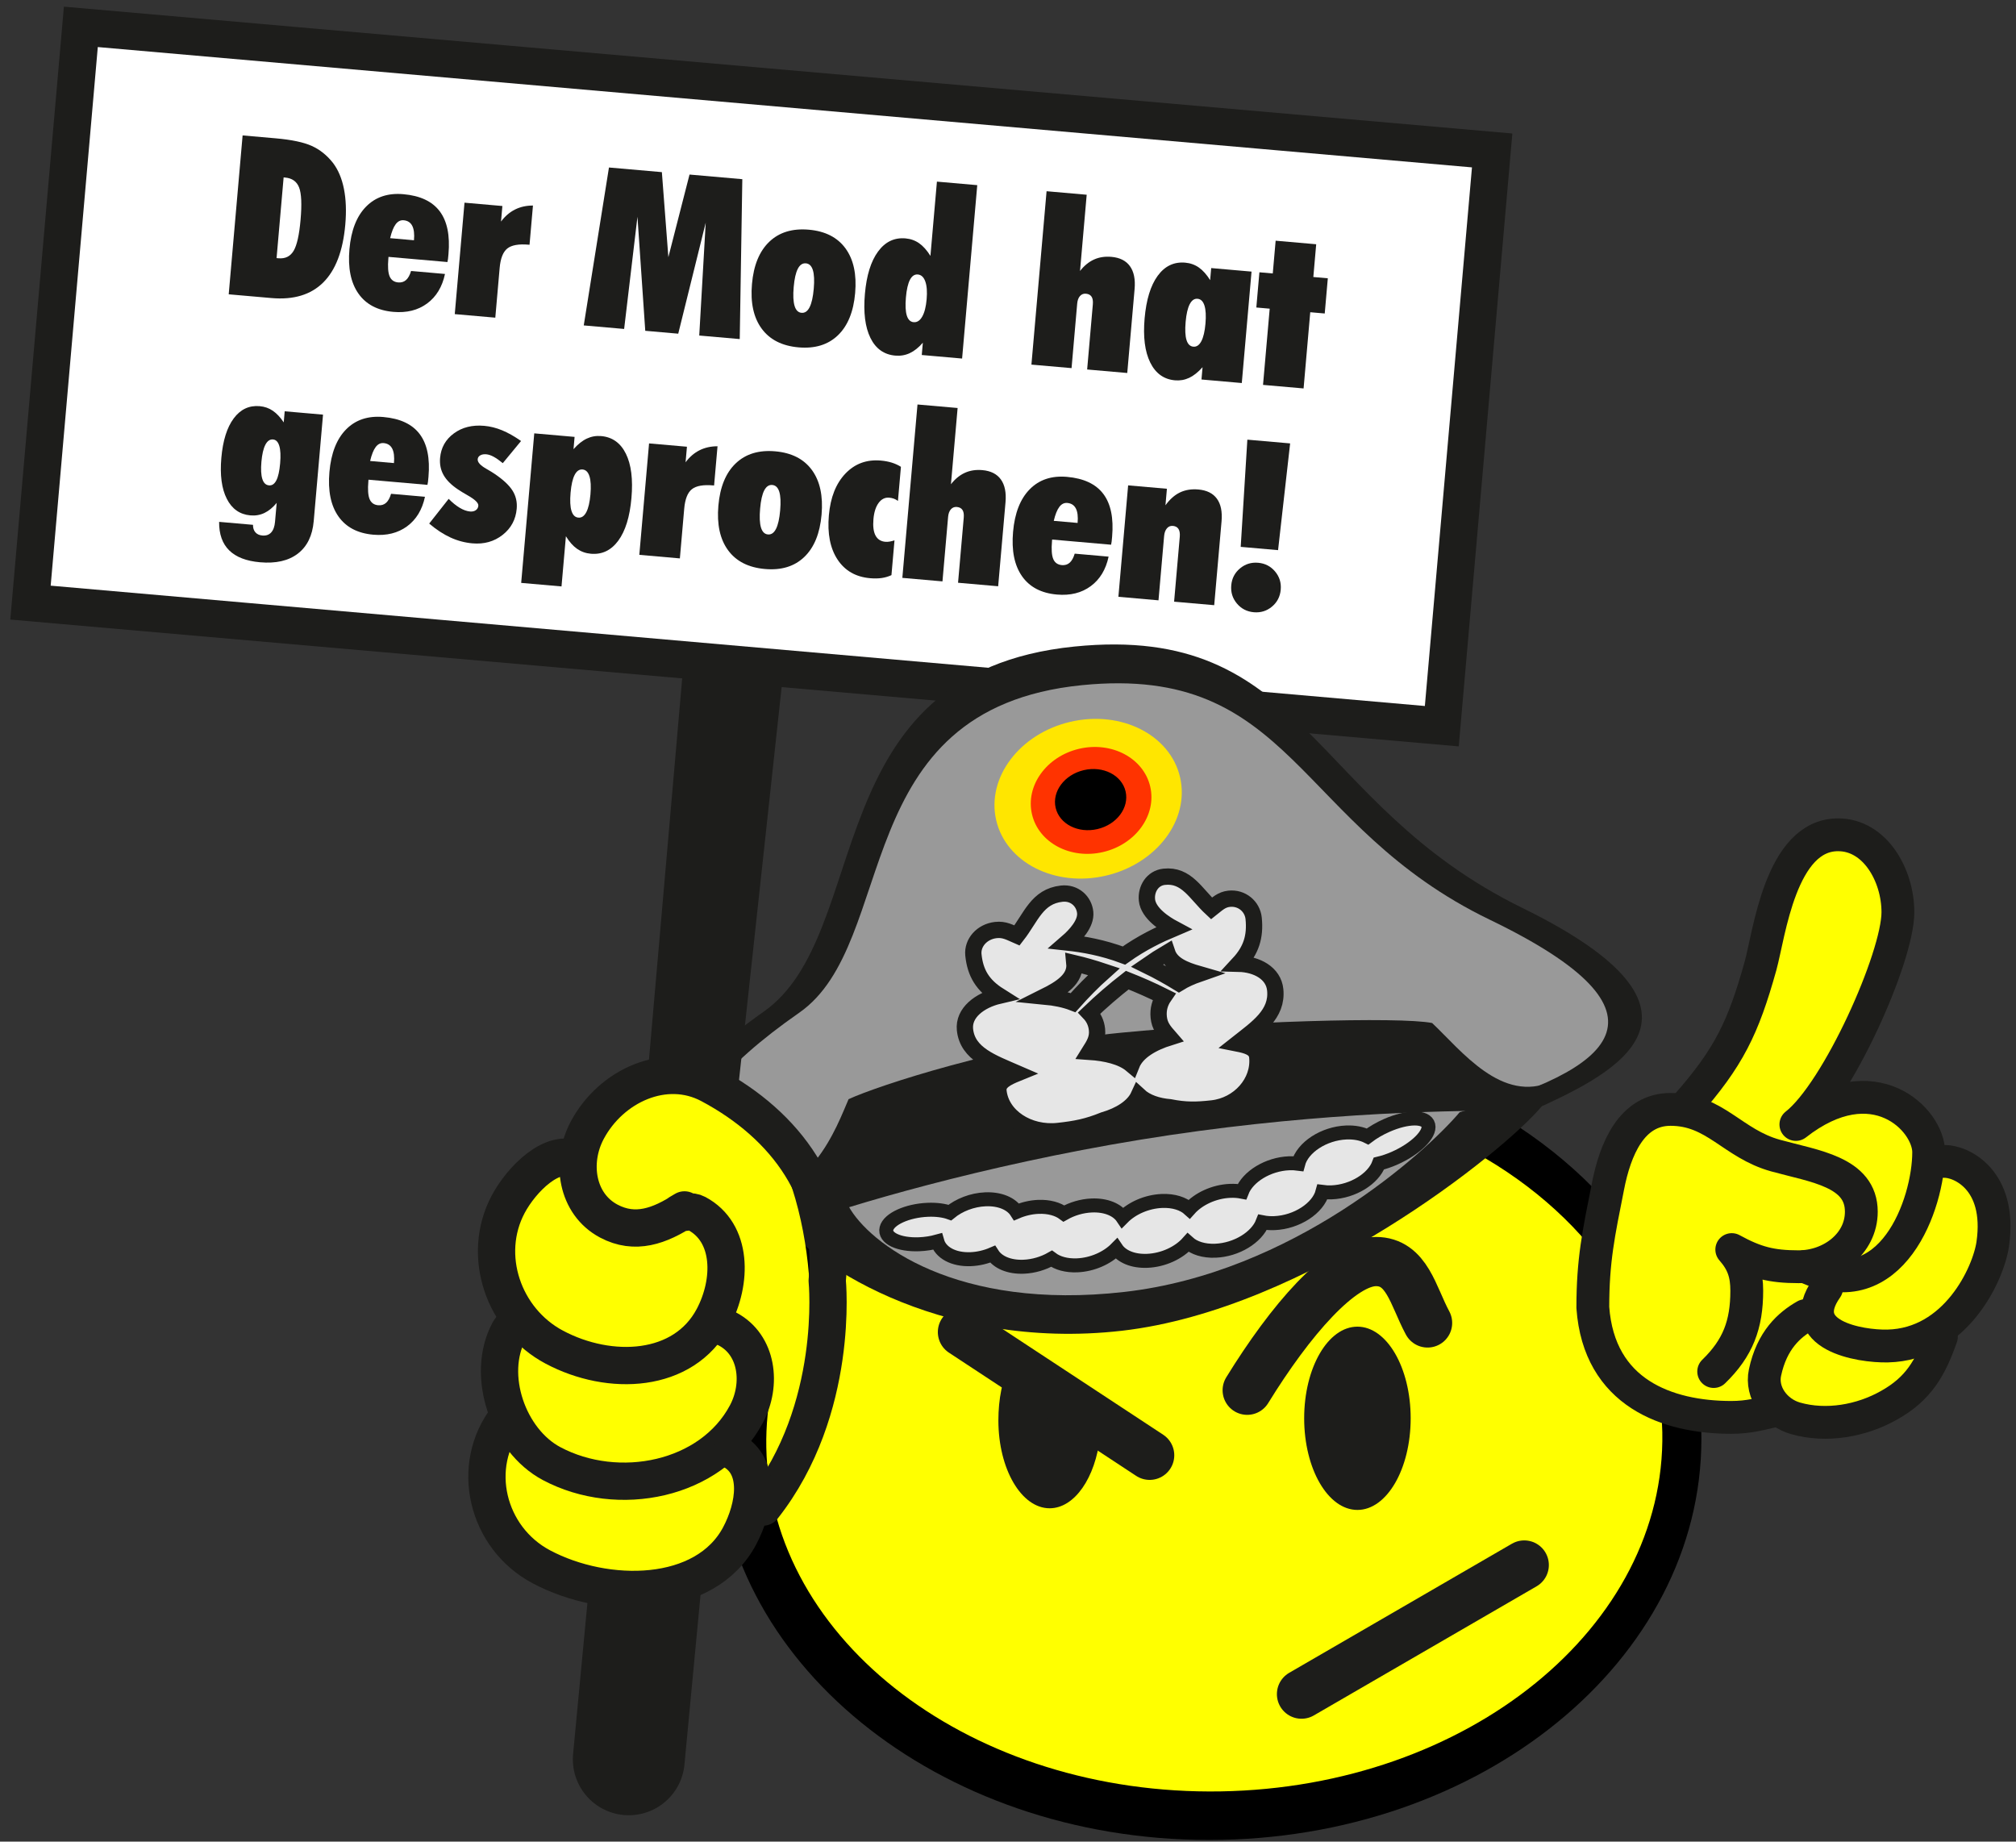 <?xml version="1.0" encoding="utf-8"?>
<!--Created by Lars of BoxerStop info@boxerstop.eu-->
<!DOCTYPE svg PUBLIC "-//W3C//DTD SVG 1.1//EN" "http://www.w3.org/Graphics/SVG/1.1/DTD/svg11.dtd">
<svg version="1.1" id="Vordergrund" xmlns="http://www.w3.org/2000/svg" xmlns:xlink="http://www.w3.org/1999/xlink" x="0px"
	 y="0px" width="216.294px" height="197.568px" viewBox="0 0 216.294 197.568" enable-background="new 0 0 216.294 197.568"
	 xml:space="preserve">
<rect x="0" y="0" width="216.294" height="197.568" fill="#333333" stroke="none"/>
<g>
	<g>
		<path d="M76.922,154.351c0-9.816,4.032-18.865,10.821-26.105c-0.435-0.264,71.796-9.979,71.474-9.605
			c14.071,7.731,23.324,20.84,23.324,35.71c0,23.769-23.643,43.037-52.809,43.037C100.565,197.388,76.922,178.12,76.922,154.351z"/>
	</g>
	<g>
		<path fill-rule="evenodd" clip-rule="evenodd" fill="#FFFF00" d="M82.216,155.276c-0.169-9.368,4.029-18.011,11.116-24.728
			c4.667-2.195,18.427-4.593,32.845-5.852c9.567-0.835,24.348-1.911,29.584-2.37c13.368,6.492,22.347,18.032,22.587,31.327
			c0.376,20.829-20.838,38.076-47.385,38.524C104.417,192.625,82.592,176.104,82.216,155.276z"/>
	</g>
	<g>
		<path fill-rule="evenodd" clip-rule="evenodd" fill="#1D1D1B" d="M108.328,146.358c-0.792,1.633-1.213,3.732-1.213,6.022
			c0,5.206,2.461,9.425,5.499,9.425c2.682,0,4.916-3.292,5.401-7.646L108.328,146.358z"/>
	</g>
	<g>
		
			<line fill-rule="evenodd" clip-rule="evenodd" fill="none" stroke="#1D1D1B" stroke-width="5.281" stroke-linecap="round" stroke-miterlimit="3.864" x1="103.26" y1="142.904" x2="123.345" y2="156.12"/>
	</g>
	<g>
		<g>
			<ellipse fill="#1D1D1B" cx="145.636" cy="152.152" rx="5.713" ry="9.831"/>
			<path fill="#1D1D1B" d="M145.636,152.152"/>
		</g>
	</g>
	<g>
		
			<path fill-rule="evenodd" clip-rule="evenodd" fill="none" stroke="#1D1D1B" stroke-width="5.281" stroke-linecap="round" stroke-miterlimit="3.864" d="
			M133.811,149.142c4.622-7.503,10.051-13.805,13.806-13.805c3.35,0,3.985,3.697,5.545,6.585"/>
	</g>
	<g>
		
			<line fill-rule="evenodd" clip-rule="evenodd" fill="none" stroke="#1D1D1B" stroke-width="5.281" stroke-linecap="round" stroke-miterlimit="3.864" x1="163.534" y1="167.892" x2="139.637" y2="181.743"/>
	</g>
	<g>
		<g>
			<path fill-rule="evenodd" clip-rule="evenodd" fill="#FFFF00" d="M208.409,124.205c1.759-0.058,6.216,1.924,5.226,8.857
				c-0.354,2.479-4.565,9.848-4.565,9.848c-1.191,3.417-3.444,5.71-6.557,7.453c-2.975,1.688-6.752,2.349-10.045,1.404
				c-0.72-0.207-1.377-0.583-1.916-1.073c-1.857,0.413-3.035,0.974-4.975,0.974c-6.851,0-14.19-2.6-14.851-11.787
				c0-5.076,0.619-7.924,1.609-12.917c0.784-4.086,2.559-8.337,6.727-8.337c0.95,0,1.676-0.364,1.676-0.364
				c4.581-5.2,6.117-8.371,7.974-15.016c0.949-3.425,2.146-14.082,8.328-14.08c3.962,0.001,6.416,4.34,6.416,8.302
				c0,4.87-6.489,19.308-10.946,22.774c8.362-6.546,14.248-0.495,14.248,2.972c0,0.276-0.01,0.567-0.03,0.869L208.409,124.205z"/>
		</g>
		<g>
			
				<path fill-rule="evenodd" clip-rule="evenodd" fill="none" stroke="#1D1D1B" stroke-width="3.521" stroke-linecap="round" stroke-linejoin="round" stroke-miterlimit="3.864" d="
				M208.575,124.593c1.758-0.058,6.216,1.923,5.225,8.857c-0.459,3.216-3.962,10.781-11.276,10.946
				c-3.012,0.068-10.121-1.156-6.546-6.216"/>
		</g>
		<g>
			
				<path fill-rule="evenodd" clip-rule="evenodd" fill="none" stroke="#1D1D1B" stroke-width="3.521" stroke-linecap="round" stroke-linejoin="round" stroke-miterlimit="3.864" d="
				M208.292,143.395c-1.19,3.417-2.5,5.612-5.614,7.355c-2.975,1.688-6.752,2.349-10.045,1.404
				c-2.142-0.614-3.732-2.729-3.269-4.909c0.738-3.472,2.608-5.125,4.336-6.108"/>
		</g>
		<g>
			
				<path fill-rule="evenodd" clip-rule="evenodd" fill="none" stroke="#1D1D1B" stroke-width="3.521" stroke-linecap="round" stroke-linejoin="round" stroke-miterlimit="3.864" d="
				M180.905,118.65c4.581-5.2,6.117-8.371,7.974-15.016c0.95-3.425,2.146-14.083,8.328-14.08c3.962,0.001,6.416,4.34,6.416,8.302
				c0,4.87-6.489,19.308-10.946,22.774c8.362-6.546,14.248-0.495,14.248,2.972c0,5.53-3.962,16.666-13.257,12.267"/>
		</g>
		<g>
			
				<path fill-rule="evenodd" clip-rule="evenodd" fill="none" stroke="#1D1D1B" stroke-width="3.521" stroke-linecap="round" stroke-linejoin="round" stroke-miterlimit="3.864" d="
				M190.695,151.271c-1.857,0.413-3.013,0.784-4.952,0.784c-6.851,0-14.19-2.6-14.851-11.788c0-5.076,0.619-7.923,1.609-12.917
				c0.784-4.085,2.559-8.336,6.727-8.336c4.788,0,6.645,3.673,11.267,4.953c4.168,1.155,9.204,1.733,9.204,6.025
				c0,3.467-3.261,5.901-6.728,5.901c-2.93,0-4.613-0.438-7.172-1.841c1.197,1.362,1.609,2.6,1.609,4.416
				c0,3.631-0.949,6.149-3.549,8.667"/>
		</g>
	</g>
	<g>
		<g>
			<g>
				<polygon fill="#FFFFFF" points="8.674,2.881 160.092,16.139 154.689,77.905 3.271,64.647 8.674,2.881 				"/>
				<path fill="#FFFFFF" d="M81.682,40.393"/>
			</g>
			<g>
				<polygon fill="none" stroke="#1D1D1B" stroke-width="4" stroke-miterlimit="3.864" points="8.674,2.881 160.092,16.139 
					154.689,77.905 3.271,64.647 8.674,2.881 				"/>
				<path fill="none" stroke="#1D1D1B" stroke-width="4" stroke-miterlimit="3.864" d="M81.682,40.393"/>
			</g>
		</g><!--Created by Lars of BoxerStop info@boxerstop.eu-->
		<g>
			<g>
				<g>
					<g>
						<path fill-rule="evenodd" clip-rule="evenodd" fill="#1D1D1B" d="M28.047,49.54c-0.07,0.802-0.038,1.416,0.098,1.843
							c0.135,0.428,0.374,0.656,0.716,0.686c0.327,0.029,0.589-0.15,0.788-0.537c0.199-0.386,0.334-0.992,0.406-1.817
							c0.071-0.817,0.042-1.442-0.089-1.877c-0.131-0.435-0.355-0.666-0.674-0.694c-0.335-0.029-0.608,0.16-0.821,0.569
							S28.118,48.73,28.047,49.54z M30.545,44.122l4.112,0.36l-0.999,11.427c-0.136,1.556-0.705,2.717-1.705,3.484
							c-1,0.767-2.353,1.076-4.058,0.926c-1.471-0.129-2.573-0.555-3.306-1.277c-0.733-0.723-1.093-1.742-1.08-3.058l3.634,0.318
							c-0.005,0.329,0.079,0.596,0.253,0.799s0.424,0.32,0.75,0.348c0.396,0.035,0.711-0.073,0.944-0.323
							c0.233-0.25,0.372-0.632,0.417-1.146l0.178-2.03c-0.412,0.497-0.849,0.856-1.311,1.078c-0.462,0.222-0.966,0.31-1.51,0.262
							c-1.136-0.1-1.979-0.692-2.531-1.779c-0.552-1.087-0.747-2.552-0.585-4.396c0.162-1.851,0.604-3.263,1.329-4.234
							c0.724-0.971,1.653-1.407,2.789-1.308c0.521,0.045,0.989,0.209,1.403,0.492c0.415,0.283,0.805,0.698,1.172,1.247
							L30.545,44.122z"/>
					</g>
					<g>
						<path fill-rule="evenodd" clip-rule="evenodd" fill="#1D1D1B" d="M39.71,49.454l2.558,0.224
							c0.059-0.677-0.003-1.195-0.188-1.552s-0.491-0.555-0.919-0.592c-0.334-0.029-0.62,0.112-0.855,0.425
							C40.07,48.271,39.872,48.769,39.71,49.454z M45.594,53.293c-0.294,1.386-0.933,2.442-1.918,3.168
							c-0.985,0.725-2.194,1.025-3.626,0.9c-1.682-0.147-2.93-0.803-3.746-1.968c-0.816-1.165-1.136-2.75-0.961-4.757
							c0.176-2.015,0.772-3.538,1.788-4.569c1.016-1.032,2.349-1.476,4-1.331c1.798,0.157,3.098,0.769,3.899,1.834
							c0.801,1.065,1.115,2.594,0.94,4.585c-0.021,0.233-0.038,0.41-0.052,0.53c-0.014,0.12-0.034,0.23-0.059,0.33l-6.324-0.554
							l-0.014,0.163c-0.077,0.881-0.033,1.521,0.132,1.92c0.165,0.399,0.474,0.619,0.925,0.658c0.335,0.029,0.615-0.057,0.841-0.258
							s0.405-0.525,0.538-0.971L45.594,53.293z"/>
					</g>
					<g>
						<path fill-rule="evenodd" clip-rule="evenodd" fill="#1D1D1B" d="M48.138,53.516c0.396,0.404,0.79,0.724,1.181,0.958
							s0.762,0.368,1.112,0.398c0.249,0.022,0.455-0.025,0.618-0.14s0.253-0.274,0.271-0.477c0.026-0.296-0.354-0.667-1.138-1.112
							c-0.44-0.251-0.787-0.462-1.039-0.633c-0.719-0.479-1.235-0.992-1.548-1.54c-0.313-0.548-0.439-1.164-0.379-1.849
							c0.096-1.096,0.588-1.972,1.477-2.626c0.889-0.655,1.975-0.926,3.259-0.813c0.638,0.056,1.277,0.216,1.917,0.479
							c0.64,0.264,1.317,0.647,2.034,1.149l-1.96,2.376c-0.358-0.296-0.682-0.523-0.97-0.681c-0.288-0.158-0.557-0.248-0.806-0.27
							c-0.257-0.022-0.47,0.016-0.639,0.114s-0.262,0.237-0.277,0.415c-0.028,0.326,0.297,0.679,0.978,1.059
							c0.358,0.204,0.642,0.377,0.849,0.52c0.908,0.613,1.544,1.208,1.908,1.784s0.514,1.227,0.451,1.95
							c-0.102,1.16-0.606,2.095-1.515,2.808s-1.989,1.014-3.241,0.904c-0.809-0.071-1.594-0.28-2.354-0.629
							c-0.761-0.349-1.521-0.846-2.279-1.493L48.138,53.516z"/>
					</g>
					<g>
						<path fill-rule="evenodd" clip-rule="evenodd" fill="#1D1D1B" d="M61.217,52.854c-0.075,0.857-0.042,1.509,0.099,1.957
							c0.141,0.448,0.386,0.688,0.735,0.718c0.349,0.031,0.634-0.166,0.855-0.59c0.221-0.424,0.368-1.057,0.442-1.898
							s0.039-1.49-0.105-1.946s-0.391-0.699-0.74-0.73c-0.349-0.03-0.632,0.163-0.848,0.579
							C61.438,51.361,61.292,51.998,61.217,52.854z M55.917,62.532L57.32,46.49l4.327,0.379l-0.115,1.318
							c0.469-0.53,0.945-0.909,1.427-1.136s0.995-0.317,1.539-0.27c1.197,0.105,2.082,0.737,2.654,1.896s0.771,2.742,0.595,4.749
							c-0.175,2.007-0.646,3.531-1.41,4.573s-1.746,1.511-2.943,1.406c-0.552-0.048-1.045-0.225-1.481-0.529
							c-0.436-0.304-0.835-0.754-1.198-1.35l-0.471,5.385L55.917,62.532z"/>
					</g>
					<g>
						<path fill-rule="evenodd" clip-rule="evenodd" fill="#1D1D1B" d="M68.592,59.522l1.045-11.954l4.064,0.356l-0.146,1.668
							c0.427-0.573,0.927-1.002,1.498-1.289c0.571-0.286,1.214-0.429,1.929-0.429l-0.368,4.208l-0.093-0.008
							c-1.066-0.094-1.829,0.042-2.288,0.406s-0.734,1.059-0.824,2.087l-0.466,5.337L68.592,59.522z"/>
					</g>
					<g>
						<path fill-rule="evenodd" clip-rule="evenodd" fill="#1D1D1B" d="M81.552,54.563c-0.078,0.889-0.047,1.565,0.093,2.029
							s0.39,0.711,0.748,0.743c0.359,0.032,0.647-0.169,0.866-0.602c0.219-0.432,0.367-1.093,0.444-1.981
							c0.077-0.88,0.045-1.547-0.096-1.999s-0.391-0.694-0.75-0.726c-0.358-0.031-0.646,0.164-0.864,0.584
							C81.776,53.031,81.628,53.682,81.552,54.563z M77.074,54.243c0.176-2.007,0.796-3.518,1.862-4.534
							c1.065-1.016,2.478-1.447,4.237-1.292c1.759,0.154,3.071,0.823,3.937,2.008c0.865,1.185,1.21,2.781,1.035,4.788
							c-0.176,2.007-0.792,3.518-1.85,4.535c-1.058,1.016-2.466,1.447-4.225,1.293c-1.767-0.155-3.085-0.825-3.954-2.01
							S76.899,56.25,77.074,54.243z"/>
					</g>
					<g>
						<path fill-rule="evenodd" clip-rule="evenodd" fill="#1D1D1B" d="M95.643,61.699c-0.327,0.152-0.675,0.255-1.045,0.309
							c-0.37,0.054-0.785,0.061-1.244,0.021c-1.542-0.135-2.708-0.803-3.498-2.005s-1.099-2.783-0.927-4.743
							c0.168-1.921,0.76-3.413,1.775-4.477c1.015-1.063,2.282-1.528,3.801-1.395c0.42,0.037,0.809,0.11,1.164,0.219
							s0.686,0.26,0.991,0.451l-0.32,3.658c-0.14-0.104-0.286-0.184-0.438-0.24c-0.152-0.056-0.317-0.091-0.497-0.107
							c-0.451-0.04-0.83,0.147-1.136,0.559c-0.307,0.412-0.493,0.995-0.559,1.749c-0.066,0.762,0.008,1.346,0.223,1.752
							s0.568,0.631,1.058,0.674c0.14,0.012,0.292,0.004,0.455-0.023c0.163-0.027,0.337-0.072,0.523-0.132L95.643,61.699z"/>
					</g>
					<g>
						<path fill-rule="evenodd" clip-rule="evenodd" fill="#1D1D1B" d="M96.811,61.993l1.626-18.6l4.304,0.376l-0.715,8.178
							c0.441-0.564,0.94-0.973,1.495-1.225c0.556-0.253,1.18-0.349,1.872-0.289c0.903,0.079,1.566,0.413,1.989,1.002
							s0.589,1.404,0.498,2.445l-0.788,9.013l-4.304-0.377l0.611-6.982c0.032-0.366-0.014-0.643-0.138-0.83
							s-0.326-0.293-0.604-0.318c-0.256-0.022-0.468,0.061-0.637,0.25c-0.169,0.189-0.269,0.462-0.3,0.821l-0.604,6.913
							L96.811,61.993z"/>
					</g>
					<g>
						<path fill-rule="evenodd" clip-rule="evenodd" fill="#1D1D1B" d="M113.057,55.875l2.558,0.224
							c0.06-0.677-0.003-1.195-0.188-1.552s-0.491-0.555-0.919-0.592c-0.334-0.029-0.62,0.112-0.854,0.425
							C113.417,54.692,113.219,55.191,113.057,55.875z M118.941,59.715c-0.294,1.386-0.934,2.442-1.918,3.167
							c-0.985,0.726-2.194,1.026-3.627,0.9c-1.681-0.147-2.93-0.803-3.746-1.968s-1.136-2.75-0.96-4.757
							c0.176-2.015,0.772-3.538,1.788-4.569c1.016-1.032,2.349-1.476,4-1.331c1.798,0.158,3.098,0.769,3.899,1.834
							c0.801,1.065,1.114,2.594,0.94,4.585c-0.02,0.233-0.038,0.41-0.052,0.53c-0.014,0.12-0.034,0.23-0.058,0.33l-6.324-0.554
							l-0.015,0.163c-0.077,0.881-0.033,1.521,0.132,1.92c0.166,0.399,0.474,0.619,0.925,0.658c0.335,0.029,0.615-0.057,0.841-0.258
							c0.225-0.201,0.405-0.525,0.538-0.971L118.941,59.715z"/>
					</g>
					<g>
						<path fill-rule="evenodd" clip-rule="evenodd" fill="#1D1D1B" d="M119.991,64.023l1.045-11.954l4.16,0.364l-0.155,1.773
							c0.464-0.643,0.983-1.103,1.557-1.378s1.23-0.381,1.97-0.317c0.903,0.079,1.567,0.408,1.991,0.987
							c0.424,0.579,0.59,1.39,0.499,2.435l-0.787,8.99l-4.303-0.376l0.608-6.959c0.032-0.366-0.014-0.646-0.137-0.842
							c-0.124-0.195-0.325-0.305-0.604-0.329c-0.256-0.022-0.468,0.065-0.638,0.262s-0.27,0.475-0.301,0.833l-0.602,6.89
							L119.991,64.023z"/>
					</g>
					<g>
						<path fill-rule="evenodd" clip-rule="evenodd" fill="#1D1D1B" d="M133.827,47.166l4.59,0.402l-1.295,11.45l-4.008-0.351
							L133.827,47.166z M132.1,62.789c0.064-0.739,0.376-1.342,0.936-1.811c0.56-0.468,1.209-0.67,1.95-0.605
							c0.74,0.064,1.345,0.376,1.815,0.935c0.469,0.558,0.672,1.207,0.607,1.945c-0.065,0.747-0.378,1.354-0.937,1.822
							s-1.209,0.67-1.95,0.605c-0.74-0.065-1.345-0.376-1.815-0.935C132.236,64.188,132.034,63.535,132.1,62.789z"/>
					</g>
				</g>
				<g>
					<g>
						<path fill-rule="evenodd" clip-rule="evenodd" fill="#1D1D1B" d="M30.43,19.033l-0.757,8.655l0.21,0.019
							c0.726,0.063,1.266-0.203,1.62-0.8c0.355-0.597,0.603-1.705,0.745-3.324c0.146-1.667,0.094-2.823-0.156-3.468
							s-0.75-1.001-1.499-1.067L30.43,19.033z M26.029,14.528l3.533,0.31c1.72,0.15,3.016,0.423,3.887,0.817
							s1.628,0.999,2.271,1.816c0.563,0.74,0.956,1.668,1.179,2.786c0.224,1.118,0.273,2.396,0.147,3.836
							c-0.247,2.817-1.035,4.888-2.367,6.21c-1.331,1.323-3.184,1.88-5.558,1.672l-4.583-0.401L26.029,14.528z"/>
					</g>
					<g>
						<path fill-rule="evenodd" clip-rule="evenodd" fill="#1D1D1B" d="M41.857,25.55l2.558,0.224
							c0.06-0.678-0.003-1.195-0.188-1.553c-0.185-0.357-0.491-0.555-0.919-0.592c-0.335-0.029-0.62,0.112-0.855,0.425
							C42.218,24.368,42.019,24.866,41.857,25.55z M47.742,29.39c-0.294,1.386-0.934,2.442-1.918,3.167
							c-0.985,0.726-2.194,1.025-3.627,0.9c-1.681-0.147-2.93-0.803-3.746-1.968s-1.136-2.75-0.96-4.757
							c0.176-2.014,0.772-3.538,1.788-4.569c1.016-1.032,2.349-1.476,3.999-1.331c1.798,0.158,3.098,0.769,3.899,1.834
							c0.801,1.066,1.114,2.594,0.94,4.585c-0.021,0.233-0.038,0.41-0.052,0.53c-0.015,0.12-0.034,0.23-0.059,0.33l-6.324-0.554
							l-0.015,0.163c-0.077,0.881-0.033,1.521,0.132,1.92c0.166,0.399,0.474,0.619,0.925,0.658c0.335,0.029,0.615-0.057,0.841-0.258
							s0.405-0.525,0.538-0.971L47.742,29.39z"/>
					</g>
					<g>
						<path fill-rule="evenodd" clip-rule="evenodd" fill="#1D1D1B" d="M48.791,33.698l1.045-11.954l4.064,0.356l-0.146,1.668
							c0.427-0.573,0.927-1.002,1.498-1.289c0.571-0.287,1.214-0.43,1.929-0.429l-0.368,4.208l-0.093-0.008
							c-1.066-0.093-1.828,0.042-2.288,0.406c-0.459,0.364-0.733,1.06-0.824,2.087l-0.467,5.336L48.791,33.698z"/>
					</g>
					<g>
						<polygon fill-rule="evenodd" clip-rule="evenodd" fill="#1D1D1B" points="62.63,34.91 65.335,17.969 71.011,18.466 
							71.708,27.586 73.978,18.726 79.642,19.222 79.366,36.375 75.021,35.995 75.715,23.89 72.767,35.797 69.229,35.487 
							68.392,23.249 66.963,35.289 						"/>
					</g>
					<g>
						<path fill-rule="evenodd" clip-rule="evenodd" fill="#1D1D1B" d="M85.155,30.787c-0.078,0.888-0.046,1.564,0.094,2.028
							c0.14,0.464,0.389,0.712,0.748,0.743c0.358,0.031,0.647-0.169,0.866-0.602c0.218-0.433,0.366-1.093,0.444-1.982
							c0.077-0.88,0.045-1.547-0.096-1.999s-0.391-0.694-0.75-0.725c-0.358-0.031-0.646,0.163-0.864,0.584
							C85.379,29.255,85.232,29.906,85.155,30.787z M80.678,30.467c0.175-2.007,0.796-3.518,1.861-4.534s2.478-1.446,4.237-1.292
							c1.759,0.154,3.072,0.823,3.937,2.008c0.865,1.185,1.21,2.78,1.035,4.787s-0.792,3.519-1.85,4.535
							c-1.058,1.017-2.466,1.447-4.226,1.293c-1.767-0.155-3.085-0.825-3.954-2.01S80.502,32.474,80.678,30.467z"/>
					</g>
					<g>
						<path fill-rule="evenodd" clip-rule="evenodd" fill="#1D1D1B" d="M97.194,31.913c-0.074,0.849-0.042,1.495,0.096,1.938
							c0.138,0.444,0.383,0.681,0.734,0.712c0.367,0.032,0.673-0.167,0.919-0.597c0.246-0.43,0.404-1.049,0.475-1.859
							c0.071-0.81,0.022-1.448-0.145-1.914s-0.435-0.715-0.802-0.747c-0.351-0.03-0.633,0.161-0.846,0.574
							C97.412,30.433,97.268,31.064,97.194,31.913z M98.895,38.084l0.115-1.318c-0.454,0.523-0.922,0.896-1.404,1.12
							s-1,0.311-1.553,0.263c-1.207-0.105-2.095-0.738-2.665-1.896c-0.57-1.159-0.768-2.734-0.593-4.725
							c0.173-1.983,0.643-3.498,1.41-4.543c0.766-1.046,1.749-1.516,2.948-1.411c0.545,0.048,1.032,0.222,1.461,0.521
							c0.429,0.3,0.833,0.752,1.211,1.357l0.697-7.968l4.327,0.379l-1.626,18.601L98.895,38.084z"/>
					</g>
					<g>
						<path fill-rule="evenodd" clip-rule="evenodd" fill="#1D1D1B" d="M110.66,39.115l1.626-18.601l4.304,0.377l-0.715,8.178
							c0.441-0.564,0.94-0.973,1.496-1.226c0.555-0.253,1.179-0.349,1.872-0.288c0.903,0.079,1.566,0.413,1.989,1.002
							s0.589,1.404,0.498,2.445l-0.788,9.012l-4.303-0.376l0.61-6.983c0.032-0.366-0.014-0.643-0.138-0.83
							c-0.124-0.188-0.326-0.293-0.604-0.318c-0.256-0.022-0.468,0.061-0.637,0.25s-0.269,0.463-0.3,0.821l-0.604,6.913
							L110.66,39.115z"/>
					</g>
					<g>
						<path fill-rule="evenodd" clip-rule="evenodd" fill="#1D1D1B" d="M127.205,34.54c-0.074,0.849-0.042,1.496,0.095,1.939
							c0.138,0.444,0.382,0.681,0.733,0.712c0.351,0.031,0.637-0.166,0.858-0.59c0.222-0.424,0.369-1.049,0.441-1.874
							c0.073-0.841,0.038-1.49-0.107-1.946s-0.392-0.699-0.743-0.73c-0.343-0.03-0.624,0.165-0.841,0.585
							S127.279,33.691,127.205,34.54z M128.905,40.712l0.115-1.319c-0.479,0.537-0.957,0.917-1.436,1.142
							c-0.479,0.224-0.987,0.313-1.524,0.265c-1.191-0.104-2.075-0.74-2.652-1.907s-0.778-2.747-0.604-4.738
							c0.175-2.007,0.644-3.531,1.406-4.573c0.762-1.042,1.747-1.511,2.953-1.405c0.545,0.048,1.032,0.222,1.461,0.521
							c0.429,0.3,0.833,0.751,1.211,1.355l0.113-1.295l4.328,0.379l-1.046,11.954L128.905,40.712z"/>
					</g>
					<g>
						<polygon fill-rule="evenodd" clip-rule="evenodd" fill="#1D1D1B" points="135.509,41.291 136.224,33.114 134.79,32.988 
							135.12,29.211 136.554,29.336 136.862,25.822 141.213,26.203 140.906,29.717 142.46,29.854 142.129,33.631 140.575,33.495 
							139.86,41.671 						"/>
					</g>
				</g>
			</g>
		</g>
	</g>
	<g>
		<path fill-rule="evenodd" clip-rule="evenodd" fill="#1D1D1B" d="M120.395,142.757c19.824-2.282,40.911-19.158,45.023-24.079
			c7.533-3.481,20.842-10.044-2.089-21.277c-22.931-11.233-23.148-30.555-48.05-28.042c-27.838,2.809-21.435,30.768-33.319,39.152
			c-18.303,12.913-13.392,20.967,1.721,22.058C86.048,134.979,100.57,145.039,120.395,142.757z"/>
	</g>
	<g>
		<path fill-rule="evenodd" clip-rule="evenodd" fill="#999999" d="M120.634,138.595c18.052-2.053,32.233-14.867,35.979-19.285
			c16.521-4.525,24.096-10.571,3.218-20.648c-20.878-10.077-21.072-27.42-43.747-25.159c-25.35,2.528-19.525,27.621-30.349,35.149
			c-16.669,11.594-16.436,21.091,5.306,20.743C93.196,133.354,102.583,140.648,120.634,138.595z"/>
	</g>
	<g>
		<path fill-rule="evenodd" clip-rule="evenodd" fill="#1D1D1B" d="M162,119.137c-8.174,0-22.61,0.347-39.652,3.127
			c-17.042,2.78-31.471,7.131-36.691,9.042c-0.869-1.911-6.784-1.39-6.784-2.954c8,0.869,10.953-7.652,12.169-10.432
			c2.954-1.39,16.695-5.915,29.22-7.131s29.907-1.737,33.39-1.042c3.135,2.954,7.479,8.695,12.873,6.254
			C168.61,117.913,162,119.137,162,119.137z"/>
	</g>
	<g>
		<g>
			<path fill-rule="evenodd" clip-rule="evenodd" fill="#FFE600" d="M106.881,87.994c-1.058-4.556,2.5-9.282,7.947-10.556
				c5.447-1.274,10.721,1.386,11.779,5.942s-2.5,9.282-7.947,10.556C113.213,95.21,107.939,92.55,106.881,87.994z"/>
		</g>
		<g>
			<path fill-rule="evenodd" clip-rule="evenodd" fill="#FF3300" d="M110.72,87.35c-0.71-3.059,1.554-6.202,5.057-7.021
				s6.918,0.996,7.629,4.055c0.71,3.059-1.554,6.202-5.057,7.021S111.431,90.408,110.72,87.35z"/>
		</g>
		<g>
			<path fill-rule="evenodd" clip-rule="evenodd" d="M113.258,86.658c-0.405-1.746,0.946-3.554,3.019-4.039s4.082,0.538,4.487,2.284
				c0.406,1.746-0.946,3.554-3.019,4.039S113.664,88.404,113.258,86.658z"/>
		</g>
	</g>
	<g>
		<path fill="#E6E6E6" d="M123.067,103.583c1.201,0.586,2.364,1.241,3.413,1.882c0.634-0.392,1.361-0.714,2.115-0.977
			c-1.505-0.433-2.938-0.996-3.369-2.294C124.542,102.596,123.815,103.064,123.067,103.583z M114.488,101.106
			c1.747,0.19,3.783,0.539,6.1,1.403c1.952-1.391,3.762-2.243,5.32-2.901c-0.881-0.471-2.708-1.612-2.853-3.054
			c-0.119-1.185,0.59-2.356,1.845-2.494c2.4-0.264,3.381,1.816,5.084,3.399c0.613-0.484,1.063-0.95,1.881-1.04
			c1.363-0.15,2.509,0.818,2.638,2.106c0.196,1.958-0.264,3.415-1.607,4.864c1.935,0.048,3.74,0.996,3.921,2.798
			c0.264,2.627-1.908,4.064-4.054,5.758c1.013,0.201,2.031,0.454,2.129,1.433c0.274,2.73-1.958,5.215-4.849,5.533
			c-1.691,0.186-2.847,0.208-4.535-0.126c-1.311-0.108-2.531-0.511-3.335-1.257c-0.568,1.246-2.038,2.143-3.748,2.639
			c-1.76,0.714-3.018,0.957-4.889,1.162c-3.2,0.352-6.139-1.565-6.414-4.295c-0.099-0.979,0.952-1.458,2.008-1.887
			c-2.681-1.164-5.335-2.07-5.6-4.697c-0.181-1.803,1.577-3.142,3.664-3.632c-1.759-1.109-2.563-2.427-2.76-4.384
			c-0.129-1.288,0.909-2.496,2.418-2.662c0.906-0.1,1.491,0.253,2.256,0.585c1.515-1.938,2.143-4.194,4.799-4.486
			c1.389-0.152,2.403,0.83,2.522,2.015C116.551,99.079,115.381,100.334,114.488,101.106z M118.432,104.234
			c-1.113-0.371-2.184-0.678-3.163-0.908c0.171,1.7-1.437,2.71-3.181,3.579c1.083,0.104,2.139,0.308,3.038,0.657
			C116.113,106.455,117.243,105.29,118.432,104.234z M124.888,106.904c-1.271-0.636-2.613-1.23-3.947-1.757
			c-1.393,1.083-2.792,2.285-4.07,3.514c0.455,0.477,0.75,1.067,0.824,1.795c0.093,0.927-0.272,1.54-0.799,2.379
			c1.728,0.117,3.457,0.5,4.51,1.385c0.574-1.445,2.286-2.372,4.068-2.931c-0.623-0.713-1.062-1.237-1.155-2.165
			C124.232,108.267,124.455,107.532,124.888,106.904z"/>
		<path fill="none" stroke="#1D1D1B" stroke-width="1.75" stroke-miterlimit="3.864" d="M123.067,103.583
			c1.201,0.586,2.364,1.241,3.413,1.882c0.634-0.392,1.361-0.714,2.115-0.977c-1.505-0.433-2.938-0.996-3.369-2.294
			C124.542,102.596,123.815,103.064,123.067,103.583z M114.488,101.106c1.747,0.19,3.783,0.539,6.1,1.403
			c1.952-1.391,3.762-2.243,5.32-2.901c-0.881-0.471-2.708-1.612-2.853-3.054c-0.119-1.185,0.59-2.356,1.845-2.494
			c2.4-0.264,3.381,1.816,5.084,3.399c0.613-0.484,1.063-0.95,1.881-1.04c1.363-0.15,2.509,0.818,2.638,2.106
			c0.196,1.958-0.264,3.415-1.607,4.864c1.935,0.048,3.74,0.996,3.921,2.798c0.264,2.627-1.908,4.064-4.054,5.758
			c1.013,0.201,2.031,0.454,2.129,1.433c0.274,2.73-1.958,5.215-4.849,5.533c-1.691,0.186-2.847,0.208-4.535-0.126
			c-1.311-0.108-2.531-0.511-3.335-1.257c-0.568,1.246-2.038,2.143-3.748,2.639c-1.76,0.714-3.018,0.957-4.889,1.162
			c-3.2,0.352-6.139-1.565-6.414-4.295c-0.099-0.979,0.952-1.458,2.008-1.887c-2.681-1.164-5.335-2.07-5.6-4.697
			c-0.181-1.803,1.577-3.142,3.664-3.632c-1.759-1.109-2.563-2.427-2.76-4.384c-0.129-1.288,0.909-2.496,2.418-2.662
			c0.906-0.1,1.491,0.253,2.256,0.585c1.515-1.938,2.143-4.194,4.799-4.486c1.389-0.152,2.403,0.83,2.522,2.015
			C116.551,99.079,115.381,100.334,114.488,101.106z M118.432,104.234c-1.113-0.371-2.184-0.678-3.163-0.908
			c0.171,1.7-1.437,2.71-3.181,3.579c1.083,0.104,2.139,0.308,3.038,0.657C116.113,106.455,117.243,105.29,118.432,104.234z
			 M124.888,106.904c-1.271-0.636-2.613-1.23-3.947-1.757c-1.393,1.083-2.792,2.285-4.07,3.514c0.455,0.477,0.75,1.067,0.824,1.795
			c0.093,0.927-0.272,1.54-0.799,2.379c1.728,0.117,3.457,0.5,4.51,1.385c0.574-1.445,2.286-2.372,4.068-2.931
			c-0.623-0.713-1.062-1.237-1.155-2.165C124.232,108.267,124.455,107.532,124.888,106.904z"/>
	</g>
	<g>
		
			<line fill-rule="evenodd" clip-rule="evenodd" fill="none" stroke="#1D1D1B" stroke-width="12" stroke-linecap="round" stroke-miterlimit="3.864" x1="67.46" y1="188.736" x2="69.555" y2="166.646"/>
	</g>
	<g>
		<path fill="#E6E6E6" d="M146.73,121.924c0.573-0.434,1.271-0.846,2.043-1.187c2.231-0.986,4.232-1,4.469-0.032
			c0.236,0.969-1.381,2.553-3.613,3.54c-0.586,0.259-1.157,0.451-1.683,0.576c-0.605,1.642-2.794,2.999-5.077,3.092
			c-0.345,0.014-0.674-0.001-0.982-0.043c-0.462,1.753-2.757,3.247-5.156,3.345c-0.454,0.019-0.879-0.014-1.268-0.091
			c-0.627,1.623-2.797,2.957-5.06,3.05c-1.255,0.052-2.292-0.288-2.939-0.875c-0.974,1.094-2.647,1.889-4.375,1.959
			c-1.536,0.063-2.746-0.46-3.313-1.305c-0.991,1.005-2.579,1.722-4.216,1.789c-1.134,0.047-2.09-0.226-2.741-0.712
			c-0.874,0.497-1.921,0.817-2.989,0.861c-1.562,0.064-2.786-0.478-3.342-1.347c-0.721,0.31-1.522,0.503-2.335,0.536
			c-1.87,0.077-3.256-0.715-3.589-1.898c-0.595,0.164-1.255,0.27-1.936,0.298c-2.193,0.09-3.769-0.664-3.519-1.685
			c0.25-1.021,2.23-1.921,4.424-2.011c0.936-0.039,1.759,0.077,2.376,0.3c0.99-0.812,2.385-1.367,3.817-1.426
			c1.562-0.064,2.786,0.478,3.341,1.348c0.722-0.31,1.522-0.503,2.335-0.537c1.134-0.046,2.09,0.227,2.741,0.712
			c0.875-0.497,1.922-0.817,2.99-0.861c1.536-0.063,2.746,0.46,3.313,1.305c0.991-1.005,2.579-1.721,4.216-1.789
			c1.255-0.052,2.292,0.288,2.939,0.875c0.974-1.094,2.648-1.888,4.376-1.959c0.454-0.019,0.879,0.014,1.268,0.091
			c0.627-1.623,2.797-2.957,5.06-3.05c0.345-0.014,0.674,0.001,0.982,0.043c0.463-1.753,2.757-3.247,5.157-3.346
			C145.336,121.454,146.12,121.616,146.73,121.924z"/>
		<path fill="none" stroke="#1D1D1B" stroke-width="1.5" stroke-miterlimit="3.864" d="M146.73,121.924
			c0.573-0.434,1.271-0.846,2.043-1.187c2.231-0.986,4.232-1,4.469-0.032c0.236,0.969-1.381,2.553-3.613,3.54
			c-0.586,0.259-1.157,0.451-1.683,0.576c-0.605,1.642-2.794,2.999-5.077,3.092c-0.345,0.014-0.674-0.001-0.982-0.043
			c-0.462,1.753-2.757,3.247-5.156,3.345c-0.454,0.019-0.879-0.014-1.268-0.091c-0.627,1.623-2.797,2.957-5.06,3.05
			c-1.255,0.052-2.292-0.288-2.939-0.875c-0.974,1.094-2.647,1.889-4.375,1.959c-1.536,0.063-2.746-0.46-3.313-1.305
			c-0.991,1.005-2.579,1.722-4.216,1.789c-1.134,0.047-2.09-0.226-2.741-0.712c-0.874,0.497-1.921,0.817-2.989,0.861
			c-1.562,0.064-2.786-0.478-3.342-1.347c-0.721,0.31-1.522,0.503-2.335,0.536c-1.87,0.077-3.256-0.715-3.589-1.898
			c-0.595,0.164-1.255,0.27-1.936,0.298c-2.193,0.09-3.769-0.664-3.519-1.685c0.25-1.021,2.23-1.921,4.424-2.011
			c0.936-0.039,1.759,0.077,2.376,0.3c0.99-0.812,2.385-1.367,3.817-1.426c1.562-0.064,2.786,0.478,3.341,1.348
			c0.722-0.31,1.522-0.503,2.335-0.537c1.134-0.046,2.09,0.227,2.741,0.712c0.875-0.497,1.922-0.817,2.99-0.861
			c1.536-0.063,2.746,0.46,3.313,1.305c0.991-1.005,2.579-1.721,4.216-1.789c1.255-0.052,2.292,0.288,2.939,0.875
			c0.974-1.094,2.648-1.888,4.376-1.959c0.454-0.019,0.879,0.014,1.268,0.091c0.627-1.623,2.797-2.957,5.06-3.05
			c0.345-0.014,0.674,0.001,0.982,0.043c0.463-1.753,2.757-3.247,5.157-3.346C145.336,121.454,146.12,121.616,146.73,121.924z"/>
	</g>
	<g>
		<path fill-rule="evenodd" clip-rule="evenodd" fill="#FFFF00" d="M86.801,142.407c0.835-8.557-2.71-28.454-15.443-26.506
			c-12.732,1.949-8.557,4.66-8.835,9.114c-2.506-0.835-9.67,2.227-9.392,8.278s1.67,8.278,2.784,9.67
			c-1.67,1.114-3.897,7.238-1.67,10.227c-1.67,2.432-5.773,14.96,10.784,16.835c16.557,1.875,17.392-10.301,14.33-13.846
			C80.193,153.469,86.801,142.407,86.801,142.407z"/>
	</g>
	<g>
		
			<path fill-rule="evenodd" clip-rule="evenodd" fill="none" stroke="#1D1D1B" stroke-width="4" stroke-linecap="round" stroke-linejoin="round" stroke-miterlimit="3.864" d="
			M81.863,161.674c8.279-10.505,6.887-24.278,6.887-24.278c0.917-9.286-4.285-16.631-12.58-21.042
			c-4.793-2.549-10.619,0.107-13.167,4.9c-1.83,3.441-1.132,7.911,2.309,9.74c2.827,1.503,5.466,0.542,8.125-1.197l-0.563,0.332
			c0.655-0.046,1.252-0.28,1.867,0.047c3.871,2.058,3.833,7.319,1.774,11.19c-3.169,5.96-11.086,6.323-17.047,3.153
			c-5.469-2.908-7.853-9.859-4.945-15.328c1.405-2.642,4.801-6.138,7.443-4.732"/>
	</g>
	<g>
		
			<path fill-rule="evenodd" clip-rule="evenodd" fill="none" stroke="#1D1D1B" stroke-width="4" stroke-linecap="round" stroke-linejoin="round" stroke-miterlimit="3.864" d="
			M76.526,142.077c0.618,0.171,0.991,0.211,1.544,0.506c3.195,1.699,3.712,5.915,2.013,9.11c-3.79,7.128-13.773,9.111-20.901,5.321
			c-4.67-2.483-7.077-9.479-4.594-14.148c0.261-0.492,0.577-0.64,0.899-1.099"/>
	</g>
	<g>
		
			<path fill-rule="evenodd" clip-rule="evenodd" fill="none" stroke="#1D1D1B" stroke-width="4" stroke-linecap="round" stroke-linejoin="round" stroke-miterlimit="3.864" d="
			M78.553,155.601c3.134,1.666,2.464,6.039,0.798,9.173c-3.692,6.944-14.339,6.995-21.283,3.303
			c-5.837-3.104-7.722-10.784-3.648-16.008"/>
	</g>
	<g>
		<polygon fill-rule="evenodd" clip-rule="evenodd" fill="#1D1D1B" points="79.08,117.776 84.017,72.282 73.307,71.447 
			69.409,116.18 74.42,116.18 		"/>
	</g>
</g>
</svg>
